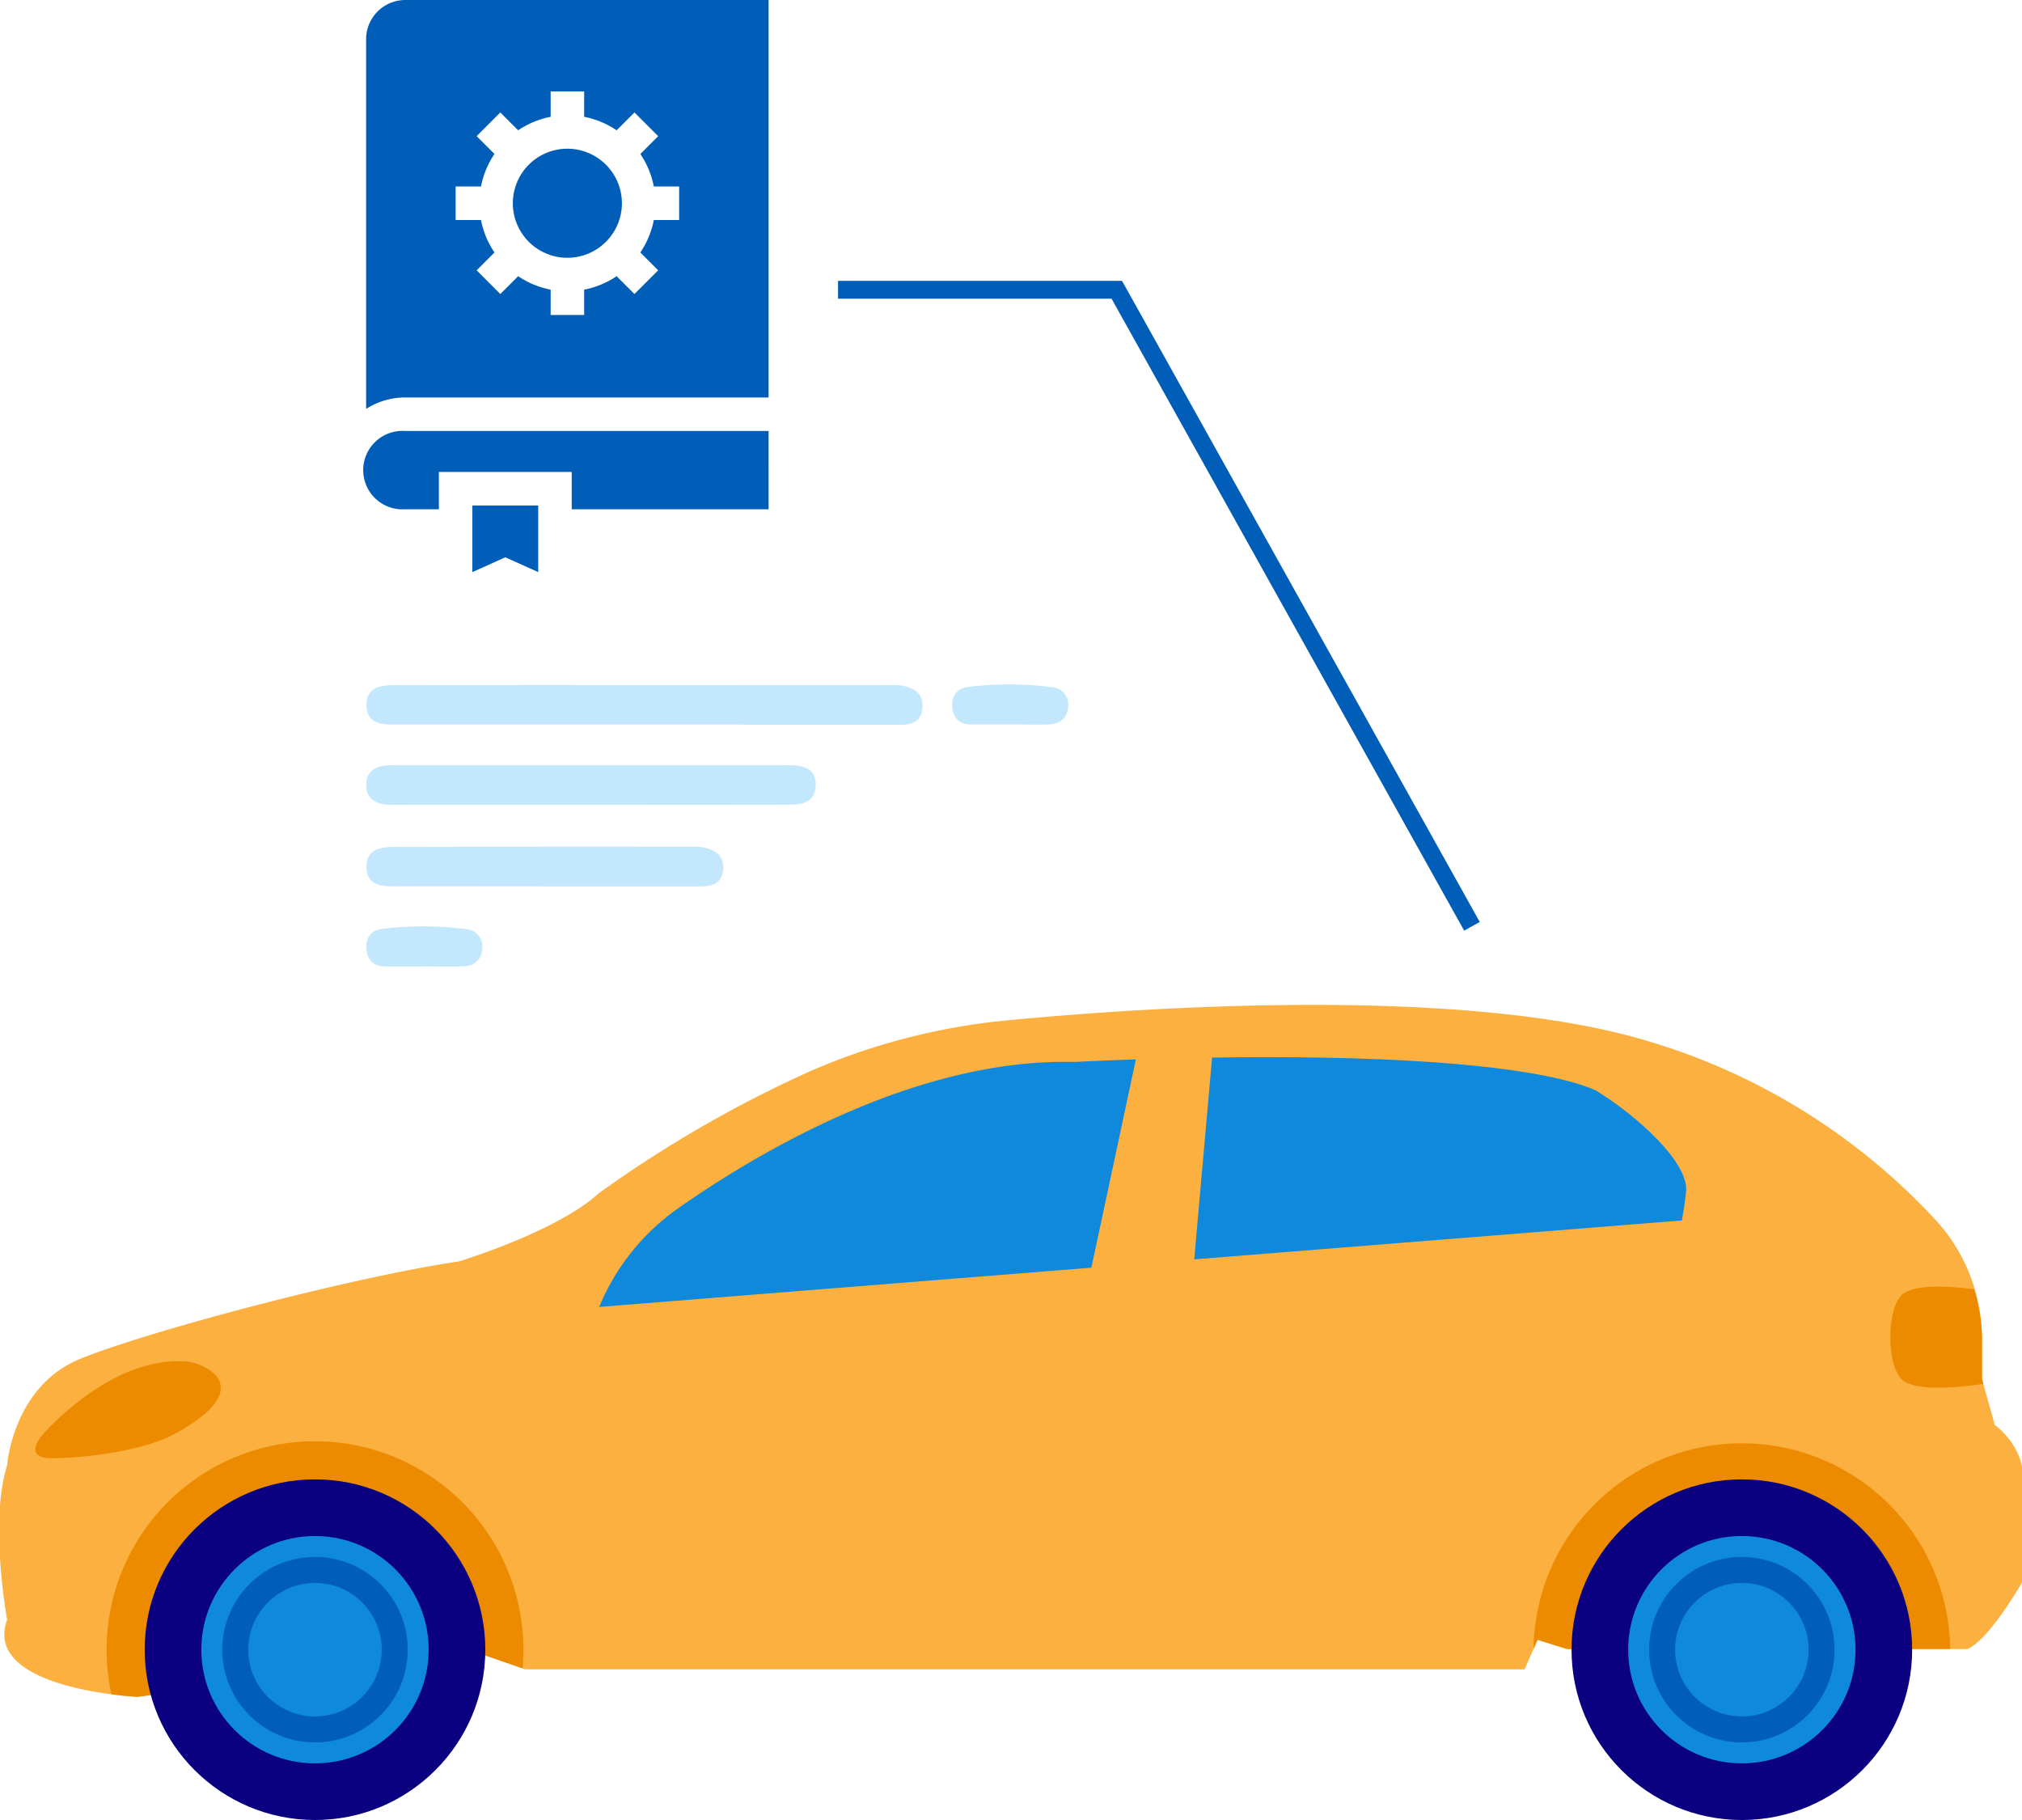 <svg id="design" xmlns="http://www.w3.org/2000/svg" viewBox="0 0 566.93 510.24"><defs><style>.cls-1{fill:#fbb040;}.cls-2{fill:#ed8b00;}.cls-3{fill:#0a0080;}.cls-4{fill:#0f89db;}.cls-5{fill:#005eb8;}.cls-6{fill:#c3e7fc;}.cls-7{fill:none;stroke:#005eb8;stroke-miterlimit:10;stroke-width:5px;}</style></defs><path class="cls-1" d="M567.17,413.89v29.35s-9.37,16.5-15.56,19.07H439.33l-8.25-2.57L427.46,468H147.26l-.74-.27-12.65-4.38L38.58,475.7s-3-.14-7.34-.71C19.11,473.41-3.29,468.5,2,454.06c0,0-5.06-27.37,0-43.26,0,0,1.54-22.16,20.59-29.89s75.21-22.67,106.11-27.28c0,0,27.3-8.25,39.15-19.07a341.29,341.29,0,0,1,59.74-34.44,181.94,181.94,0,0,1,56.15-14.19c37.41-3.52,118.72-8.93,170.48,3.81A179.57,179.57,0,0,1,542.69,342a49.16,49.16,0,0,1,13,33.44v11.14l3.6,12.87S567.17,405.12,567.17,413.89Z"/><path class="cls-2" d="M146.75,462.49c0,1.75-.07,3.51-.23,5.23l-12.65-4.38L38.58,475.7s-3-.14-7.34-.71a57.82,57.82,0,0,1-1.35-12.5,58.43,58.43,0,0,1,116.86,0Z"/><circle class="cls-3" cx="88.32" cy="462.49" r="47.75"/><path class="cls-2" d="M430,462.27l1.11-2.55,8.25,2.57H546.8a58.42,58.42,0,0,0-116.83,0Z"/><circle class="cls-3" cx="488.38" cy="462.49" r="47.75"/><path class="cls-4" d="M318.48,297c-9.91.34-16.19.67-16.31.69l-.36,0h-.35c-1,0-2,0-3,0-43.3,0-86.44,25.72-108.31,41.05A63.25,63.25,0,0,0,168,366.4l138-11Z"/><path class="cls-4" d="M447.38,305.67c-13.71-6-46.36-9.3-92.09-9.3-5.36,0-10.55.06-15.45.13l-5,56.56h0l136.74-10.91c.45-2.55.82-5,1.09-7.2v-.17l0-.18C474.19,326.23,458.61,312.51,447.38,305.67Z"/><path class="cls-2" d="M12,402.14S31,380,52.26,381.69c5.18.41,20.66,7.34-3.55,20.45-7.57,4.1-22.47,6.51-33.81,6.69C5.72,409,12,402.14,12,402.14Z"/><path class="cls-2" d="M555.73,386.59V375.45a49.59,49.59,0,0,0-2.22-14c-7.66-1-17.26-1.43-20.38,1.69-4.15,4.15-4.15,19.33,0,23.48,3.47,3.48,15.08,2.5,23,1.35Z"/><circle class="cls-4" cx="88.32" cy="462.49" r="31.87"/><circle class="cls-5" cx="88.32" cy="462.49" r="26"/><circle class="cls-4" cx="88.32" cy="462.49" r="18.71"/><circle class="cls-4" cx="488.38" cy="462.49" r="31.87"/><circle class="cls-5" cx="488.38" cy="462.49" r="26"/><circle class="cls-4" cx="488.38" cy="462.49" r="18.71"/><path class="cls-6" d="M208.42,203.13c-13.82,0-83.5,0-97.31,0-4,0-8.13-.12-8.34-5.15-.25-5.63,4.38-5.9,8.45-5.91,27.62-.07,111.12,0,138.75,0a14.53,14.53,0,0,1,2.8.14c3.55.67,6.28,2.2,5.84,6.44-.42,4.05-3.36,4.56-6.65,4.55q-21.77,0-43.54,0Z"/><path class="cls-6" d="M193.24,225.62c-9.13,0-74.13-.05-83.26,0-4,0-7.33-1.15-7.3-5.6s3.48-5.52,7.4-5.51c18.26,0,92.38,0,110.63,0,3.87,0,8.11.49,8,5.62s-4.12,5.47-8.13,5.45C211.49,225.61,202.36,225.63,193.24,225.62Z"/><path class="cls-6" d="M283.45,203.1c-3.72,0-7.44,0-11.17,0-3,0-4.83-1.6-5.25-4.52-.47-3.35,1.37-5.69,4.45-6a94.3,94.3,0,0,1,23.62.09,4.84,4.84,0,0,1,4.4,5.42c-.23,3.34-2.39,4.94-5.58,5-3.48.12-7,0-10.47,0Z"/><path class="cls-6" d="M152.54,248.49c-13.81,0-27.62-.05-41.43,0-4,0-8.13-.12-8.34-5.15-.25-5.63,4.38-5.9,8.45-5.91q41.43-.11,82.88-.05a14.53,14.53,0,0,1,2.8.14c3.54.67,6.28,2.2,5.83,6.44-.42,4-3.35,4.56-6.64,4.55H152.54Z"/><path class="cls-6" d="M119.18,270.94c-3.73,0-7.45,0-11.18,0-3,0-4.83-1.61-5.24-4.53-.48-3.35,1.37-5.68,4.44-6a94.38,94.38,0,0,1,23.63.09,4.84,4.84,0,0,1,4.39,5.43c-.23,3.33-2.39,4.93-5.57,5-3.49.12-7,0-10.47,0Z"/><polyline class="cls-7" points="234.97 81.24 313.13 81.24 412.71 259.69"/><path class="cls-5" d="M159.09,41.69A15.29,15.29,0,1,0,174.37,57,15.3,15.3,0,0,0,159.09,41.69Z"/><path class="cls-5" d="M113.65,0a11,11,0,0,0-11,11V114.65a20.19,20.19,0,0,1,11-3.22H215.5V0Zm76.77,61.68h-7.1a24.7,24.7,0,0,1-3.78,9.1l5,5-6.65,6.65-5-5a24.44,24.44,0,0,1-9.1,3.77v7.11h-9.4V81.2a24.56,24.56,0,0,1-9.11-3.77l-5,5-6.64-6.65,5-5a24.53,24.53,0,0,1-3.78-9.1h-7.11v-9.4h7.11a24.58,24.58,0,0,1,3.78-9.11l-5-5,6.64-6.64,5,5a24.58,24.58,0,0,1,9.11-3.78V25.64h9.4v7.11a24.46,24.46,0,0,1,9.1,3.78l5-5,6.65,6.64-5,5a24.74,24.74,0,0,1,3.78,9.11h7.1v9.4Z"/><path class="cls-5" d="M113.65,120.83a11,11,0,1,0,0,21.94h9.4V132.32H160.3v10.45h55.2V120.83Z"/><polygon class="cls-5" points="132.44 141.72 132.44 160.39 141.68 156.24 150.91 160.39 150.91 141.72 132.44 141.72"/></svg>